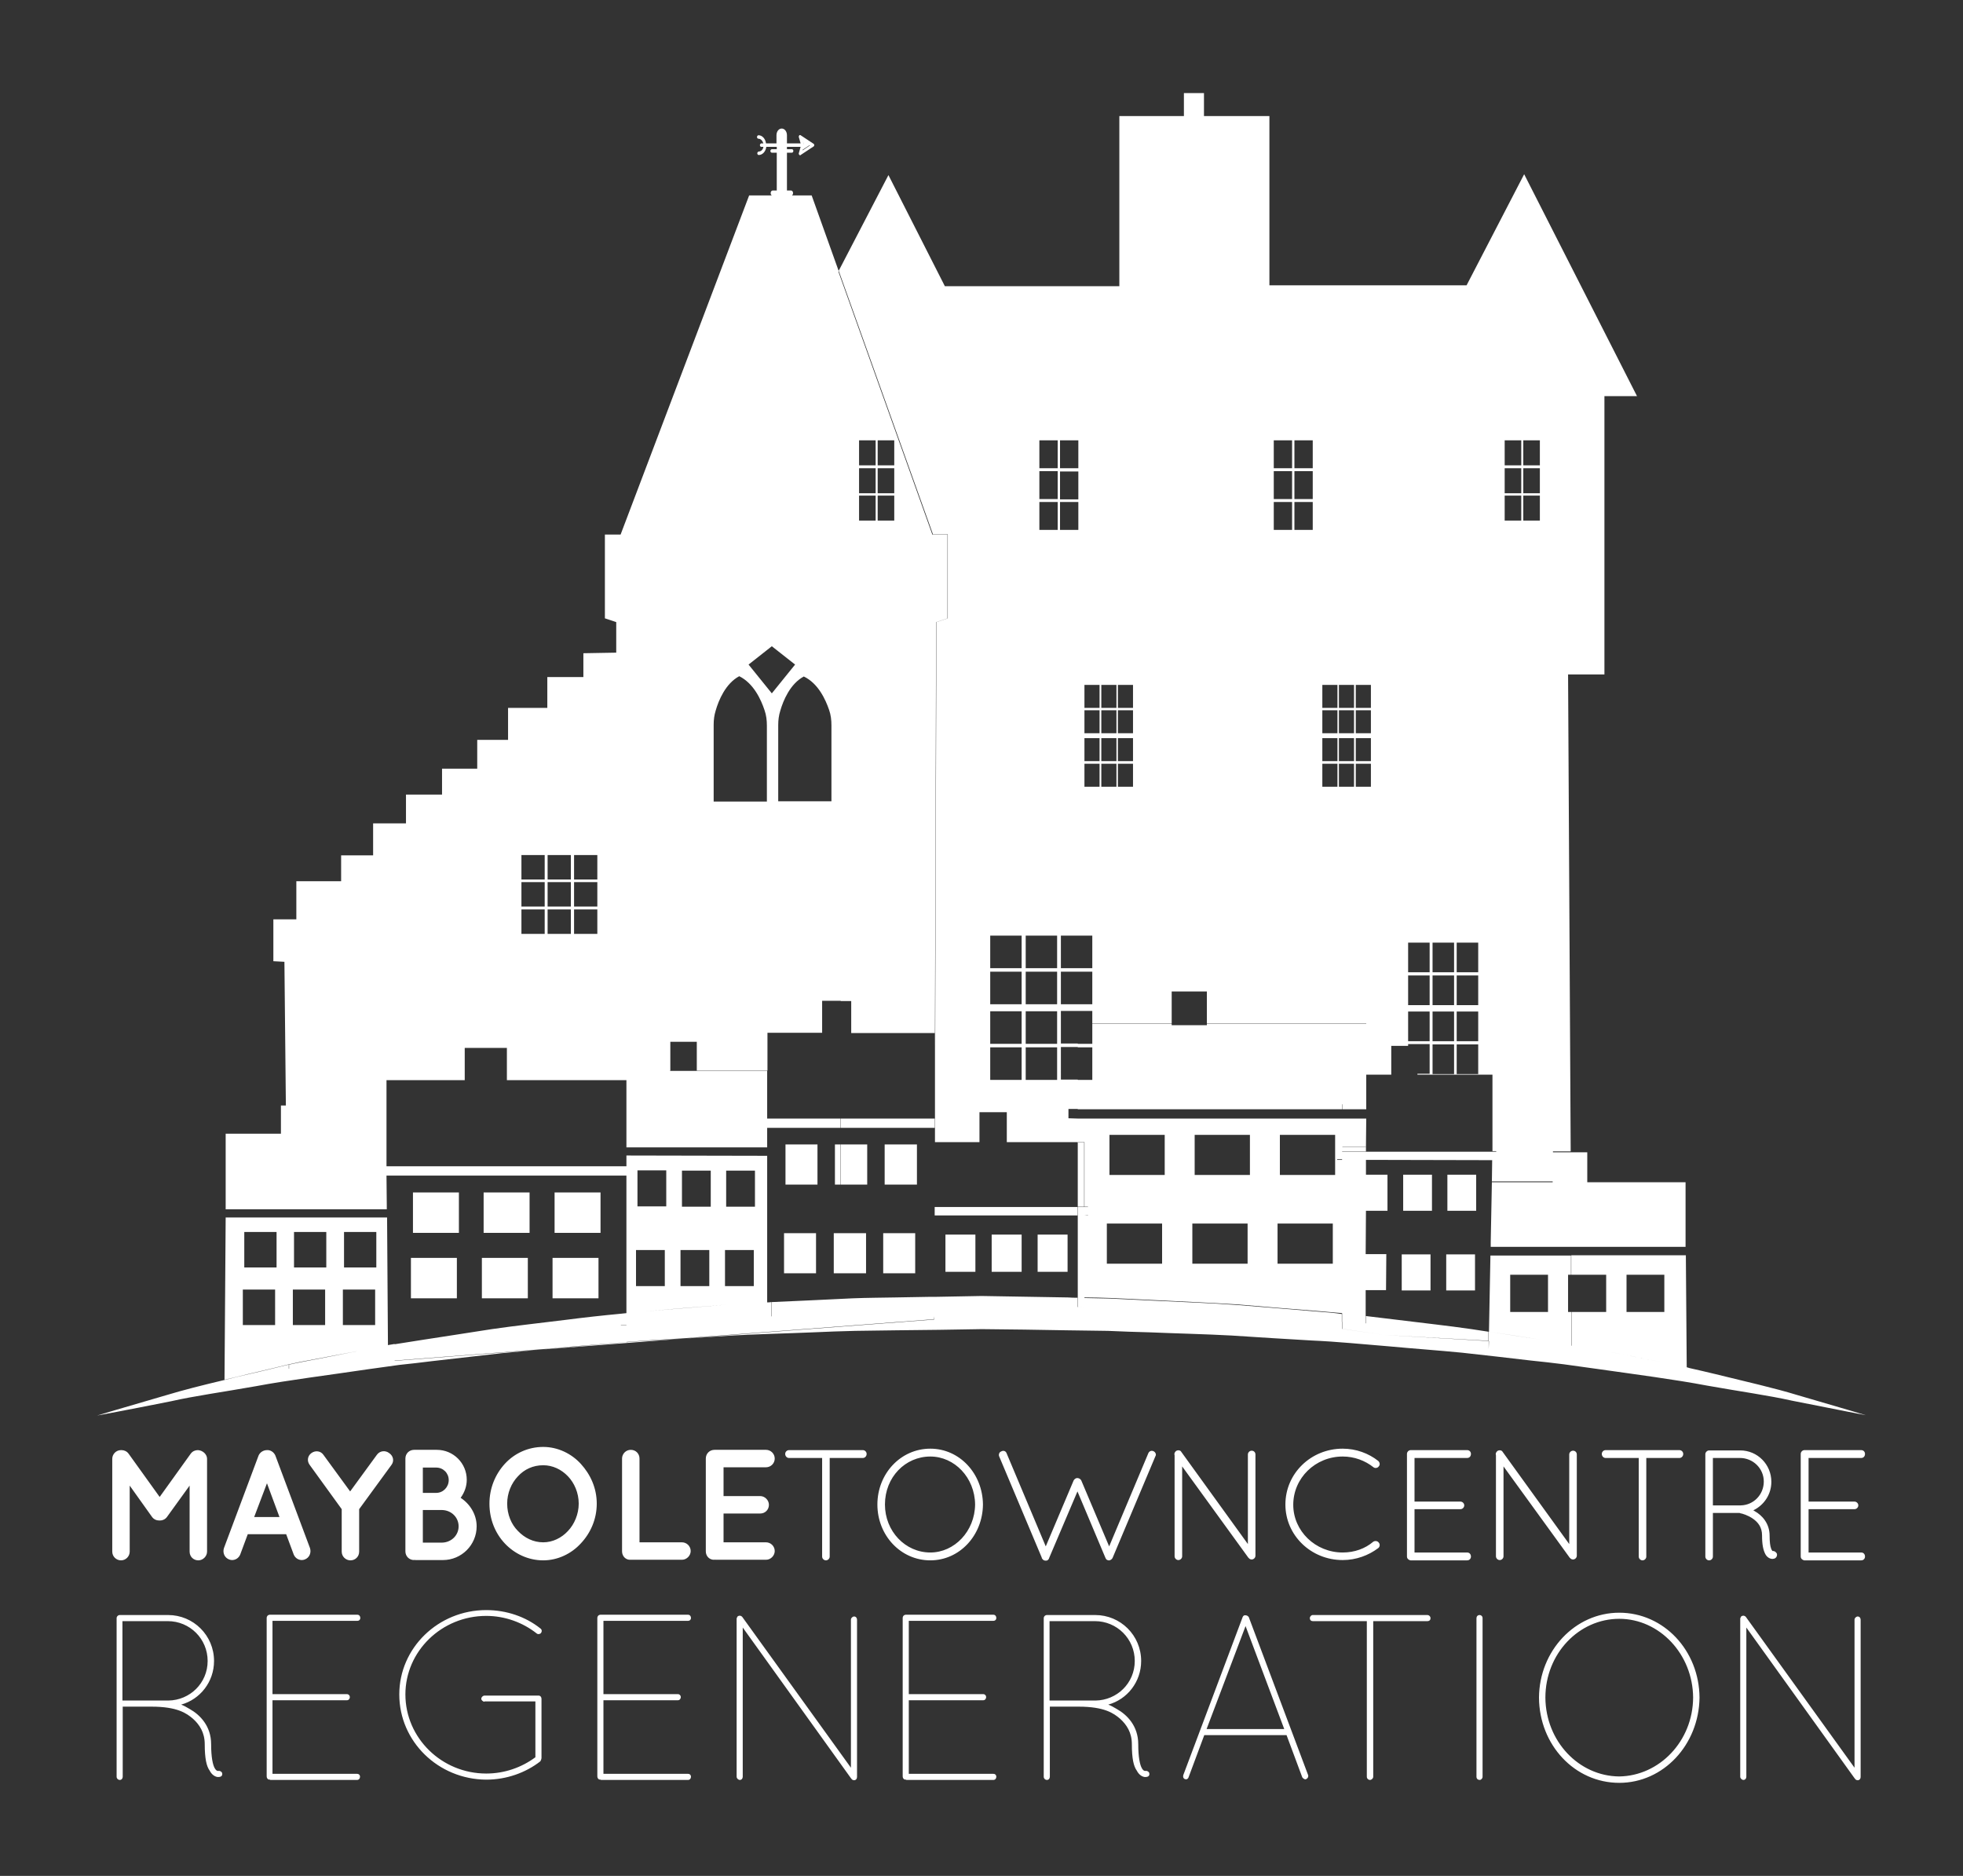 <?xml version="1.0" encoding="utf-8"?>
<!-- Generator: Adobe Illustrator 24.1.0, SVG Export Plug-In . SVG Version: 6.00 Build 0)  -->
<svg version="1.1" id="Layer_1" xmlns="http://www.w3.org/2000/svg" xmlns:xlink="http://www.w3.org/1999/xlink" x="0px" y="0px"
	 viewBox="0 0 675 645" style="enable-background:new 0 0 675 645;" xml:space="preserve">
<rect x="0" y="0" width="675" height="645" fill="#333333" stroke="none"/>
<style type="text/css">
	.st0{fill:#FFFFFF;}
</style>
<path class="st0" d="M186.8,497.5c-5.2,0-9.9,2.2-13.2,5.8c-3.3,3.6-5.3,8.4-5.3,13.7c0,5.4,2,10.2,5.3,13.7c3.3,3.5,8,5.8,13.2,5.8
	c5,0,9.7-2.3,12.9-5.8c3.4-3.6,5.5-8.4,5.5-13.7c0-5.4-2.2-10.1-5.5-13.7C196.5,499.8,191.8,497.5,186.8,497.5z M195.3,526.4
	c-2.2,2.4-5.3,3.9-8.5,3.9c-3.4,0-6.4-1.5-8.7-3.9c-2.3-2.3-3.7-5.7-3.7-9.4c0-3.6,1.4-7,3.7-9.4c2.2-2.4,5.2-3.8,8.7-3.8
	c3.2,0,6.2,1.4,8.5,3.8c2.2,2.3,3.7,5.7,3.7,9.4C199,520.6,197.5,524.1,195.3,526.4z M139.4,582.6c0,15,12.5,27.2,27.8,27.2
	c6.3,0,12.2-2.1,16.9-5.6V585h-17.5v0.1c-0.5,0-1.1-0.5-1.1-1c0-0.6,0.6-1.1,1.1-1.1H185h0.2c0.6,0,1,0.5,1,1.1v20.5l-0.1,0.2v0.2
	c-0.1,0.2-0.2,0.4-0.3,0.6c-5,3.9-11.6,6.3-18.6,6.3c-16.5-0.1-29.9-13.1-29.9-29.3c0-16,13.4-29,29.9-29c7,0,13.6,2.3,18.6,6.3
	c0.6,0.4,0.6,1.1,0.2,1.6c-0.3,0.4-1.1,0.5-1.5,0.1c-4.7-3.7-10.8-6-17.3-6C151.8,555.6,139.4,567.8,139.4,582.6z M312.5,557.3v25.2
	h25.6c0.6,0,1,0.5,1,1c0,0.6-0.4,1.1-1,1.1h-25.6v25.3h29.1c0.6,0,1,0.4,1,1s-0.4,1.1-1,1.1h-30v-0.1h-0.2c-0.6,0-1-0.5-1-1.1v-54.5
	c0-0.5,0.3-1,1-1.1h0.1h0.1h30c0.6,0,1,0.5,1,1.1s-0.4,1-1,1H312.5z M338,517.3c-0.1-10.6-8-19.2-18.1-19.2
	c-10.2,0-18.2,8.6-18.2,19.2c0,10.6,8,19.2,18.2,19.2C330,536.5,337.9,527.9,338,517.3z M304.3,517.3c0-9.4,7-16.5,15.6-16.5
	c8.3,0,15.3,7.2,15.4,16.5c-0.1,9.2-7.1,16.5-15.4,16.5C311.3,533.8,304.3,526.5,304.3,517.3z M298,499.9c0,0.8-0.6,1.4-1.3,1.4
	h-11.4v33.9c0,0.7-0.6,1.3-1.3,1.3c-0.7,0-1.3-0.6-1.3-1.3v-33.9h0h-11.4c-0.7,0-1.3-0.6-1.3-1.4c0-0.7,0.6-1.3,1.3-1.3h25.4
	C297.4,498.6,298,499.2,298,499.9z M207.5,557.3v25.2h25.6c0.6,0,1,0.5,1,1c0,0.6-0.4,1.1-1,1.1h-25.6v25.3h29.1c0.6,0,1,0.4,1,1
	s-0.4,1.1-1,1.1h-30v-0.1h-0.2c-0.6,0-1-0.5-1-1.1v-54.5c0-0.5,0.3-1,1-1.1h0.1h0.1h30c0.6,0,1,0.5,1,1.1s-0.4,1-1,1H207.5z
	 M263.4,536.3h-17.5c-0.1,0-0.1-0.1-0.1-0.1l-0.1,0.1c-1.7,0.1-3-1.2-3-2.9v-31.9c0-1.7,1.3-3,3-3h0.1c0,0,0,0,0.1,0h17.5
	c1.6,0,3,1.3,3,3s-1.4,3-3,3h-14.6v9.9h12.6c1.6,0,3,1.4,3,3c0,1.7-1.3,3-3,3h-12.6v9.9h14.6c1.6,0,3,1.3,3,3
	C266.4,534.9,265,536.3,263.4,536.3z M294.7,556.9V611c0,0.6-0.4,1.1-1,1.1c-0.4,0-0.8-0.2-1-0.6l-0.1-0.1l-37.2-51.8v51.3
	c0,0.6-0.4,1.1-1,1.1c-0.5,0-1.1-0.5-1.1-1.1v-54.1v-0.2c0-0.3,0.2-0.6,0.4-0.9c0.6-0.3,1.1-0.2,1.5,0.2l37.4,51.9v-50.9
	c0-0.6,0.6-1.1,1.1-1.1C294.3,555.8,294.7,556.3,294.7,556.9z M224.2,460.9c3.4-0.2,6.9-0.4,10.3-0.6l-49.3,3.8
	c4.1-0.4,8.3-0.7,12.5-1.1C206.4,462.3,215.1,461.4,224.2,460.9z M621.9,501.3v15h15.8c0.7,0,1.3,0.6,1.3,1.3s-0.6,1.3-1.3,1.3
	h-15.8v14.9H640c0.8,0,1.3,0.6,1.3,1.4c0,0.7-0.5,1.3-1.3,1.3h-19.3h-0.2h-0.1c-0.6-0.1-1.2-0.6-1.2-1.3v-35.3
	c0-0.7,0.6-1.3,1.3-1.3h0.1H640c0.8,0,1.3,0.6,1.3,1.3c0,0.8-0.5,1.4-1.3,1.4H621.9z M639.8,556.9V611c0,0.6-0.4,1.1-1,1.1
	c-0.4,0-0.8-0.2-1-0.6l-0.1-0.1l-37.2-51.8v51.3c0,0.6-0.4,1.1-1,1.1c-0.5,0-1.1-0.5-1.1-1.1v-54.1v-0.2c0-0.3,0.2-0.6,0.4-0.9
	c0.6-0.3,1.1-0.2,1.5,0.2l37.4,51.9v-50.9c0-0.6,0.6-1.1,1.1-1.1C639.4,555.8,639.8,556.3,639.8,556.9z M393.9,608.9
	c-0.2,0-0.7,0.1-1.3-1c-0.6-1.1-1.2-3.6-1.2-8.2c0-6.2-3.8-10.1-7.4-12.1c-1-0.6-1.9-1.1-2.9-1.5c6.5-1.8,11.3-7.8,11.3-15
	c0-8.8-7.1-15.8-15.8-15.8h-16.4h-0.1H360c-0.6,0-1.1,0.5-1.1,1.1v54.5c0,0.6,0.5,1.1,1.1,1.1c0.6,0,1-0.5,1-1.1v-24.1h9.9
	c8.9,0,12.1,2.3,14.3,4.2c2.2,2,4,4.7,4,8.7c0,4.9,0.6,7.6,1.7,9.1c0.8,1.6,2.1,2.2,2.9,2.2c0.7,0,1.6-0.2,1.4-1.3
	C395.1,609.2,394.5,608.8,393.9,608.9z M376.5,584.7h-15.6v-27.3h15.6c7.6,0,13.7,6.1,13.7,13.7s-6.1,13.5-13.5,13.6H376.5z
	 M134.6,503.7l-11.1,15.2v14.6c0,1.7-1.3,3-3,3c-1.6,0-3-1.3-3-3v-14.6l-11-15.2c-1-1.3-0.8-3.1,0.6-4.1c1.4-1,3.2-0.7,4.1,0.6
	l9.2,12.6l9.2-12.6c1-1.4,2.9-1.6,4.2-0.6C135.3,500.6,135.6,502.4,134.6,503.7z M289.1,384.6h32.3v3.2h-32.3V384.6z M370.6,413.3
	v-20.5h2.2v20.5v1.6h-2.2V413.3z M556.8,554.5c-15.2,0-27.5,13.1-27.6,29.2c0.1,16.3,12.3,29.3,27.6,29.3
	c15.2,0,27.4-13.1,27.6-29.3C584.3,567.5,572.1,554.5,556.8,554.5z M556.8,610.8c-13.9-0.1-25.3-12.1-25.4-27.1
	c0-15.1,11.5-27.1,25.4-27.1c13.8,0,25.3,12.1,25.4,27.1C582.1,598.7,570.6,610.6,556.8,610.8z M602.8,522.2
	c1.7,1.2,3.1,2.9,3.1,5.7c0,3.2,0.4,5,1.1,6.4c0.6,1.2,1.7,1.7,2.4,1.7h0.1c0.3,0,0.5-0.1,0.6-0.1c0.7-0.2,1.1-1,0.9-1.7
	c-0.3-0.6-0.9-1-1.5-0.9c0,0-0.3-0.3-0.5-0.9c-0.3-0.8-0.5-2.2-0.5-4.4c0-4.2-2.6-7-5.1-8.4c-0.2-0.1-0.3-0.2-0.5-0.3
	c3.7-1.8,6.2-5.5,6.2-9.8c0-6-4.8-10.8-10.7-10.8h-10.5h-0.2h-0.1c-0.7,0.1-1.2,0.7-1.2,1.3v35.2c0,0.7,0.6,1.3,1.3,1.3
	s1.3-0.6,1.3-1.3v-15h9.1c0.1,0,0.1,0,0.3,0.1C599.1,520.4,601.1,521,602.8,522.2z M598.1,517.6H589v-16.3h9.3
	c4.5,0,8.2,3.6,8.2,8.1s-3.5,8.1-7.9,8.2H598.1z M429.4,556c-0.3-0.4-0.7-0.6-1.1-0.6c-0.4-0.1-0.8,0.1-1,0.6l-20.4,54.3
	c-0.2,0.6,0,1.2,0.5,1.4c0.2,0,0.3,0.1,0.4,0.1c0.4,0,0.8-0.3,0.9-0.7l5.4-14.5h28.3l5.4,14.5c0.3,0.4,0.7,0.7,1.1,0.7
	c0.1,0,0.1-0.1,0.3-0.1c0.5-0.3,0.8-0.8,0.6-1.4L429.4,556z M414.9,594.5l13.4-35.4l13.3,35.4H414.9z M539.7,535.5L517,504.2v30.9
	c0,0.7-0.6,1.3-1.3,1.3s-1.3-0.6-1.3-1.3v-34.7c-0.2-0.5,0-1.1,0.5-1.5c0.6-0.4,1.5-0.3,1.8,0.3l22.9,31.7v-30.8
	c0-0.7,0.6-1.3,1.3-1.3c0.8,0,1.3,0.6,1.3,1.3v34.8c0,0.7-0.6,1.3-1.3,1.3c-0.4,0-0.8-0.2-1-0.5
	C539.8,535.6,539.7,535.6,539.7,535.5z M491.9,556.4c0,0.6-0.4,1-1.1,1h-18.6v53.5c0,0.6-0.6,1.1-1.1,1.1c-0.6,0-1.1-0.5-1.1-1.1
	v-53.5h-18.6c-0.6,0-1-0.4-1-1s0.5-1.1,1-1.1h39.4C491.4,555.3,491.9,555.8,491.9,556.4z M429.2,535.5l-22.7-31.3v30.9
	c0,0.7-0.6,1.3-1.3,1.3s-1.3-0.6-1.3-1.3v-34.7c-0.2-0.5,0-1.1,0.5-1.5c0.6-0.4,1.5-0.3,1.8,0.3l22.9,31.7v-30.8
	c0-0.7,0.6-1.3,1.3-1.3c0.8,0,1.3,0.6,1.3,1.3v34.8c0,0.7-0.6,1.3-1.3,1.3c-0.4,0-0.8-0.2-1-0.5
	C429.3,535.6,429.2,535.6,429.2,535.5z M486.4,501.3v15h15.8c0.7,0,1.3,0.6,1.3,1.3s-0.6,1.3-1.3,1.3h-15.8v14.9h18.1
	c0.8,0,1.3,0.6,1.3,1.4c0,0.7-0.5,1.3-1.3,1.3h-19.3H485c-0.6-0.1-1.2-0.6-1.2-1.3v-35.3c0-0.7,0.6-1.3,1.3-1.3h0.1h19.3
	c0.8,0,1.3,0.6,1.3,1.3c0,0.8-0.5,1.4-1.3,1.4H486.4z M509.8,556.4v54.5c0,0.6-0.5,1.1-1,1.1c-0.6,0-1.1-0.4-1.1-1.1v-54.5
	c0-0.6,0.4-1.1,1.1-1.1C509.3,555.3,509.8,555.7,509.8,556.4z M397.3,500.7l-14.7,34.9c-0.2,0.5-0.7,0.8-1.1,0.9h-0.1h-0.2
	c-0.2,0-0.4-0.1-0.6-0.2c-0.1-0.1-0.2-0.1-0.2-0.2c-0.1-0.1-0.2-0.2-0.2-0.3l-0.1-0.2l-9.6-22.8l-9.7,22.8c0,0.1-0.1,0.2-0.1,0.3
	c-0.1,0.2-0.2,0.3-0.3,0.4l-0.1,0.1c-0.2,0.2-0.5,0.2-0.8,0.2s-0.6-0.1-0.8-0.3l-0.1-0.1l-0.1-0.1c-0.2-0.2-0.3-0.4-0.3-0.6
	l-14.6-34.7c-0.3-0.6,0-1.5,0.6-1.7c0.8-0.5,1.6-0.2,1.9,0.5l13.5,32.1l9.6-22.7c0.3-0.5,0.8-0.8,1.2-0.8c0.6,0,1.1,0.3,1.4,0.8
	l9.6,22.7l13.5-32.1c0.3-0.6,1-1,1.8-0.6C397.3,499.3,397.7,500.1,397.3,500.7z M356.8,437.3v-12.8h10.3v12.8H356.8z M286.7,424h2.4
	h8.7v13.8h-8.7h-2.4V424z M370.5,417.9h-49.1V415h49.1V417.9z M206.5,423.9h-15.8V410h15.8V423.9z M303.7,424h11v13.8h-11V424z
	 M315.3,407.3h-11.1v-13.8h11.1V407.3z M325.1,437.3v-12.8h10.3v12.8H325.1z M93.7,557.3v25.2h25.6c0.6,0,1,0.5,1,1
	c0,0.6-0.4,1.1-1,1.1H93.7v25.3h29.1c0.6,0,1,0.4,1,1s-0.4,1.1-1,1.1H92.9v-0.1h-0.2c-0.6,0-1-0.5-1-1.1v-54.5c0-0.5,0.3-1,1-1.1
	h0.1h0.1h30c0.6,0,1,0.5,1,1.1s-0.4,1-1,1H93.7z M88.1,476.6c11.2-2.1,24.3-3.7,38.4-5.8c3.5-0.5,7.1-1,10.8-1.5
	c3.7-0.4,7.5-0.8,11.3-1.3c7.7-0.9,15.6-1.8,23.7-2.7c4.2-0.4,8.4-0.8,12.8-1.2l-49.4,3.8v-0.1l0.1,0v0l49.4-3.8
	c4.1-0.3,8.3-0.7,12.5-1.1c4.8-0.4,9.6-0.8,14.6-1.2l3.1-0.2v-0.1c2.9-0.2,5.8-0.4,8.7-0.6c3.4-0.2,6.9-0.4,10.3-0.6l86.7-6.6l0.1-1
	v1.1l-86.7,6.6c5.7-0.4,11.3-0.7,17.1-1.1c9.3-0.5,18.6-0.7,28.1-1.1c4.7-0.2,9.4-0.4,14.2-0.5c4.8-0.1,9.7-0.1,14.6-0.2
	c9.7-0.1,19.4-0.2,29.1-0.4c9.7,0.1,19.3,0.2,29,0.4c4.8,0.1,9.6,0.1,14.4,0.2c4.8,0.2,9.5,0.4,14.3,0.5c9.5,0.4,18.9,0.6,28.2,1.1
	c9.3,0.6,18.4,1.2,27.4,1.7c9.1,0.4,17.8,1.3,26.5,2c8.6,0.8,17.1,1.4,25.3,2.2c8.2,0.9,16.1,1.8,23.7,2.7c3.8,0.4,7.6,0.8,11.4,1.3
	c3.7,0.5,7.2,1,10.8,1.5c14.1,2,27.2,3.7,38.3,5.8c11.2,2,21.3,3.4,29.3,5.2c16.1,3.2,25.4,5,25.4,5s-8.6-2.6-23.8-7
	c-7.5-2.3-17.2-4.5-28.2-7.2c-2.8-0.7-5.6-1.3-8.6-2c-0.4-0.1-0.7-0.2-1-0.3v0l-0.3-38.5h-39.4v6.7h12v12.8h-11.9l0.1,11.2h0v0.4
	l-0.1,0v-0.4h0l-0.1-11.2h-1.1v-12.8h1v-6.6h-27.7l-0.5,26.2c-0.1,0-0.1,0-0.1,0v3.2l0.1,0l-0.1,2.8l68,10.9v0l-68-10.9v0v-2.8
	L476,459l35.8,5.2v0L476,459l-14.5-2.1v-2.4l-0.1,0v-2.7c-2.6-0.4-5.2-0.6-7.9-0.8c-9.2-0.8-18.5-1.5-28-2.3
	c-9.5-0.7-19.2-1-28.9-1.5c-4.9-0.2-9.7-0.5-14.6-0.7c-3-0.1-6-0.1-9.1-0.2v-0.1v-0.1c3.1,0,6,0.1,9.1,0.2c4.9,0.2,9.8,0.5,14.6,0.7
	c9.7,0.5,19.4,0.9,28.9,1.5c9.5,0.8,18.8,1.6,28,2.3c2.7,0.2,5.3,0.5,8,0.7v0.2v2.8l0.1,0v2.4L476,459l35.8,2v-3.1h0.1
	c-2-0.3-3.9-0.6-5.9-0.9c-8.2-1.2-16.8-2.1-25.5-3.2c-3.6-0.4-7.2-0.9-10.8-1.3v2.5l-0.1,0v-2.5v-8.9h7l0.1-12.4h-7.1l0.1-14.9h7.4
	v-12.4h-7.4v-5.1l43.4,0.1l-0.1,7.3h20.9v0.3H513l-0.4,20.6v1.6h27.6h0.1h39.3v-1.6v-20.6h-33.8v-10.3H540h-6v-0.3h6.1l-0.9-164
	h12.5v-95.7h11.2l-38.8-76.3l-19.8,38.2h-67.8V39.9H414V32h-6.9v7.9h-22.2v58.5h-60l-19.4-38.2l-17.1,32.9l32.4,90.6h5.1v0.1v28.8
	l-3.9,1.3l-0.5,170.7v3.2v0.1v4.8h15.3v-10.3h9.4v10.3h24.3v0.1h0.1v-0.1h2.3v20.6v1.6h1.2v0.1h-1.2h-0.1h-2.2v2.9h2.2v0h-2.2v28.3
	v3.2l2.2,0.1v0l-2.3-0.1v-3.2h0.1c-1.1,0-2.2,0-3.4-0.1c-9.9-0.2-19.8-0.3-29.7-0.5c-5.4,0.1-10.7,0.2-16.1,0.3c-0.1,0-0.1,0-0.1,0
	c-0.7,0-1.4,0-2,0c-3.8,0.1-7.6,0.1-11.4,0.2c-4.9,0.1-9.7,0.1-14.6,0.3c-1.4,0.1-2.8,0.1-4.2,0.2c-3.5,0.2-7,0.3-10.5,0.5
	c-4.5,0.2-8.9,0.4-13.3,0.6v4.9h-0.1v-4.9c-0.5,0.1-1,0.1-1.4,0.1v-50.4l-48.4-0.1v1.9v1.8h2.1v0h-2.1h-1.9h-77.8h-2.8v-11.2v-18.4
	h26.9v-11.1h14.5v11.1h39.3h1.8v21.5v1.6h27.4h21V393v-5.2h1.4h0.1H289v-3.2h-23.7h-0.1h-1.4v-1.7v-14.7h-24.3h-9.1v-0.1h0.1v-9.9
	h9.1v9.9h24.3v-13h18.8v-11h6.4v0.1h3.6v11h28.7v29.4l0.5-170.7l3.9-1.3v-28.8h-5.2l-32.3-90.4l0.1-0.2l-9.3-26h-6.8
	c0.2-0.1,0.4-0.4,0.4-0.8c0-0.5-0.3-0.9-0.7-0.9h-1.4v-13h1.7c0.3,0,0.5-0.3,0.5-0.6c0-0.3-0.2-0.6-0.5-0.6h-1.7v-0.8h4.6h0.1
	l-0.6,2.1c-0.1,0.2,0,0.5,0.1,0.6c0.1,0.1,0.2,0.2,0.3,0.2s0.2,0,0.2-0.1l4.4-2.9c0.2-0.1,0.3-0.3,0.3-0.5c0-0.2-0.1-0.4-0.3-0.5
	l-4.4-2.9c-0.2-0.1-0.4-0.1-0.5,0.1c-0.1,0.2-0.2,0.4-0.1,0.6l0.6,2.1h-0.1h-4.6v-2.8c0-1.3-0.8-2.3-1.8-2.3s-1.8,1-1.8,2.3v2.8
	h-3.6c-0.2-1.6-1.3-2.8-2.6-2.8c-0.2,0-0.5,0.3-0.5,0.6s0.2,0.6,0.5,0.6c0.8,0,1.4,0.7,1.7,1.6h-0.7c-0.2,0-0.5,0.3-0.5,0.6
	s0.2,0.6,0.5,0.6h0.7c-0.1,0.9-0.8,1.6-1.6,1.6c-0.2,0-0.5,0.3-0.5,0.6s0.2,0.6,0.5,0.6c1.3,0,2.4-1.2,2.6-2.8h3.6v0.8h-1.7
	c-0.2,0-0.5,0.3-0.5,0.6c0,0.3,0.2,0.6,0.5,0.6h1.7v13h-1.4c-0.4,0-0.7,0.4-0.7,0.9c0,0.4,0.2,0.7,0.4,0.8h-7.8l-44.2,116.6H208
	v28.8l3.9,1.3v10.5l-11.3,0.2v8.2h-12.4v10.6h-13.5v11h-10.6v9.9H152v8.9h-12.4v9.9h-11.3v11h-11v8.9h-15.4v13.1H94v14.4l3.8,0.2
	l0.5,49.4h-1.7v9.7h-19v24.5v1.5h21.1H133v-1.5l-0.1-10.1h2.8h77.8h1.9v0h2.1v0h-2.1v47.3h0v0c-0.6,0.1-1.3,0.1-1.9,0.2
	c-6.4,0.6-12.7,1.3-18.9,2.1c-8.7,1.1-17.3,2-25.5,3.2c-8.2,1.3-16.2,2.5-23.9,3.7c-3.2,0.5-6.3,1-9.5,1.5v-0.1
	c-0.6,0.1-1.2,0.2-1.8,0.3c-0.2,0-0.3,0.1-0.5,0.1l-0.3-43.9H98.9h-0.1H77.6l-0.4,55.8c2.7-0.6,5.4-1.3,8.3-2c2.7-0.6,5.5-1.3,8.5-2
	c1.5-0.4,3-0.7,4.5-1.1c0.3-0.1,0.6-0.1,0.9-0.2l0,0c1.3-0.3,2.4-0.5,3.7-0.8c6.4-1.2,13.1-2.5,20.1-3.8c-7,1.4-13.7,2.7-20,3.9
	c-1.3,0.3-2.6,0.5-3.8,0.8v1.4l-0.1,0v-1.4c-0.3,0.1-0.6,0.1-0.9,0.2c-1.5,0.4-3,0.7-4.5,1.1c-2.9,0.7-5.8,1.4-8.5,2
	c-2.9,0.7-5.6,1.3-8.3,2c-7.6,1.8-14.3,3.5-19.9,5.2c-15.2,4.4-23.8,7-23.8,7s9.4-1.7,25.4-4.9C66.7,480,76.8,478.6,88.1,476.6z
	 M512.1,457.9L512.1,457.9c6.1,0.9,11.9,1.8,17.7,2.7C524,459.7,518.1,458.8,512.1,457.9z M532.3,451.1h-13v-12.8h13V451.1z
	 M559.3,438.3h13v12.8h-13V438.3z M551.9,464.5c7,1.4,13.7,2.7,20,3.9C565.5,467.2,558.9,465.9,551.9,464.5z M571.9,468.4
	c1.6,0.3,3.2,0.6,4.7,0.9C575,469,573.4,468.7,571.9,468.4z M399.6,434.5h-19v-13.8h19V434.5z M400.5,404h-19v-13.8h19V404z
	 M429,434.5h-19v-13.8h19V434.5z M429.8,404h-19v-13.8h19V404z M458.3,434.5h-19v-13.8h19V434.5z M459.1,404h-19v-13.8h19V404z
	 M461.5,398.8h-1.7v-0.2h1.7V398.8z M523.8,151.4h5.7v8.6h-5.7V151.4z M523.8,161h5.7v8.6h-5.7V161z M523.8,170.4h5.7v8.6h-5.7
	V170.4z M517.4,151.4h5.7v8.6h-5.7V151.4z M517.4,161h5.7v8.6h-5.7V161z M517.4,170.4h5.7v8.6h-5.7V170.4z M500.9,324.1h7.4v10.2
	h-7.4V324.1z M500.9,335.4h7.4v10.2h-7.4V335.4z M500.9,347.8h7.4V358h-7.4V347.8z M500.9,359.1h7.4v10.2h-7.4V359.1z M492.6,324.1
	h7.4v10.2h-7.4V324.1z M492.6,335.4h7.4v10.2h-7.4V335.4z M492.6,347.8h7.4V358h-7.4V347.8z M492.6,359.1h7.4v10.2h-7.4V359.1z
	 M484.2,324.1h7.4v10.2h-7.4V324.1z M484.2,335.4h7.4v10.2h-7.4V335.4z M484.2,347.8h7.4V358h-7.4V347.8z M466.2,235.5h5.2v7.9h-5.2
	V235.5z M466.2,244.2h5.2v7.9h-5.2V244.2z M466.2,253.8h5.2v7.9h-5.2V253.8z M466.2,262.6h5.2v7.9h-5.2V262.6z M460.4,235.5h5.2v7.9
	h-5.2V235.5z M460.4,244.2h5.2v7.9h-5.2V244.2z M460.4,253.8h5.2v7.9h-5.2V253.8z M460.4,262.6h5.2v7.9h-5.2V262.6z M454.7,235.5
	h5.2v7.9h-5.2V235.5z M454.7,244.2h5.2v7.9h-5.2V244.2z M454.7,253.8h5.2v7.9h-5.2V253.8z M454.7,262.6h5.2v7.9h-5.2V262.6z
	 M445.1,151.4h6.3v9.6h-6.3V151.4z M445.1,162h6.3v9.6h-6.3V162z M445.1,172.6h6.3v9.6h-6.3V172.6z M438,151.4h6.3v9.6H438V151.4z
	 M438,162h6.3v9.6H438V162z M438,172.6h6.3v9.6H438V172.6z M384.4,235.5h5.2v7.9h-5.2V235.5z M384.4,244.2h5.2v7.9h-5.2V244.2z
	 M384.4,253.8h5.2v7.9h-5.2V253.8z M384.4,262.6h5.2v7.9h-5.2V262.6z M378.7,235.5h5.2v7.9h-5.2V235.5z M378.7,244.2h5.2v7.9h-5.2
	V244.2z M378.7,253.8h5.2v7.9h-5.2V253.8z M378.7,262.6h5.2v7.9h-5.2V262.6z M372.9,235.5h5.2v7.9h-5.2V235.5z M372.9,244.2h5.2v7.9
	h-5.2V244.2z M372.9,253.8h5.2v7.9h-5.2V253.8z M372.9,262.6h5.2v7.9h-5.2V262.6z M364.8,332.9v-11.2h10.8v11.2H364.8z M375.6,334.1
	v11.2h-10.8v-11.2H375.6z M364.5,151.4h6.3v9.6h-6.3V151.4z M364.5,162.1h6.3v9.6h-6.3V162.1z M351.3,371.3h-10.8v-11.2h10.8V371.3z
	 M351.3,358.9h-10.8v-11.2h10.8V358.9z M351.3,345.3h-10.8v-11.2h10.8V345.3z M351.3,332.9h-10.8v-11.2h10.8V332.9z M363.5,371.3
	h-10.8v-11.2h10.8V371.3z M363.5,358.9h-10.8v-11.2h10.8V358.9z M363.5,345.3h-10.8v-11.2h10.8V345.3z M363.5,332.9h-10.8v-11.2
	h10.8V332.9z M363.7,182.2h-6.3v-9.6h6.3V182.2z M363.7,171.6h-6.3V162h6.3V171.6z M363.7,161h-6.3v-9.6h6.3V161z M364.5,172.6h6.3
	v9.6h-6.3V172.6z M370.6,384.6L370.6,384.6l-3.2-0.1v-3.2h3.2v-10.1h-5.8V360h5.8v-1.2h-5.8v-11.2h10.8v4.3h27.3v-11H415v11h54.8
	v0.1H415v0.5h-12.1V352h-27.3v6.9h-5v1.2h5v11.2h-5v8.4v1.7v0h91v0h-0.1v-1.7h0.1v1.7h8.2V380v-0.3v-10.1v-0.1h8.6v-9.9h5.8V359h7.4
	v10.2h-4.2v0.3h25.8v24.8v0.1v1.4h1.3v0.2h-1.3h-37.5h-6h-8.2v-1.6h0.1l0-0.1l8.1,0l0.1-9.7h-8.3H370.6z M372.9,417.8h1.2v0.1
	L372.9,417.8L372.9,417.8z M301.8,151.4h5.7v8.6h-5.7V151.4z M301.8,161h5.7v8.6h-5.7V161z M301.8,170.4h5.7v8.6h-5.7V170.4z
	 M295.4,151.4h5.7v8.6h-5.7V151.4z M295.4,161h5.7v8.6h-5.7V161z M295.4,170.4h5.7v8.6h-5.7V170.4z M276,48.2l0.4,1.4
	c0,0,0,0.1,0,0.1L276,48.2L276,48.2z M276,51.5l2.4-1.6l0.1,0.1l-2.5,1.7L276,51.5z M285.1,244.1c0.6,1.7,0.8,3.5,0.8,5.3v26.1
	h-18.3v-26.2c0-1.7,0.2-3.3,0.7-4.9c1-3.5,3.4-9.3,8.1-11.8C281.4,235,283.9,240.6,285.1,244.1z M265.4,222.2l8,6.3l-8,9.9l-8-9.9
	L265.4,222.2z M245.4,249.2L245.4,249.2c0-1.7,0.2-3.3,0.7-4.9c1-3.5,3.4-9.3,8.1-11.8c5,2.5,7.5,8.1,8.7,11.7
	c0.6,1.7,0.8,3.5,0.8,5.3v26.1h-18.3V249.2z M230.4,374.4h9.1v0L230.4,374.4L230.4,374.4z M197.4,294h8v8.4h-8V294z M197.4,303.3h8
	v8.4h-8V303.3z M197.4,312.7h8v8.4h-8V312.7z M188.3,294h8v8.4h-8V294z M188.3,303.3h8v8.4h-8V303.3z M188.3,312.7h8v8.4h-8V312.7z
	 M179.3,294h8v8.4h-8V294z M179.3,303.3h8v8.4h-8V303.3z M179.3,312.7h8v8.4h-8V312.7z M249.7,402.5h9.9v12.4h-9.9V402.5z
	 M249.3,429.8h9.9v12.4h-9.9V429.8z M249.5,448.6c-9.5,0.8-18.8,1.6-28,2.3C230.7,450.1,240,449.4,249.5,448.6z M234.5,402.5h9.9
	v12.4h-9.9V402.5z M234,429.8h9.9v12.4H234V429.8z M219.2,402.4h9.9v12.4h-9.9V402.4z M218.7,429.8h9.9v12.4h-9.9V429.8z
	 M213.5,455.5h1.9v0h49.8v0h-49.8v0.1h-1.9V455.5z M94.6,455.6H83.5v-12.2h11.1V455.6z M95.1,435.8H84v-12.2h11.1V435.8z
	 M135.7,465.3L135.7,465.3l-2.2,0.1l0,0L135.7,465.3z M129.4,423.6v12.2h-11.1c0,0,0-12.2,0-12.2H129.4z M111.8,455.6h-11.1v-12.2
	h11.1V455.6z M112.2,435.8h-11.1v-12.2h11.1V435.8z M117.9,455.6v-12.2H129v12.2H117.9z M141.3,432.5h15.8v13.9h-15.8V432.5z
	 M461.5,395.9l0-1.5h8.1l0-0.1l0.1,0l0,1.6L461.5,395.9z M190,432.5h15.8v13.9H190V432.5z M157.8,423.9H142V410h15.8V423.9z
	 M182.1,423.9h-15.8V410h15.8V423.9z M165.7,432.5h15.8v13.9h-15.8V432.5z M341,437.3v-12.8h10.3v12.8H341z M150.2,498.5h-7.5h-0.1
	c-0.1,0-0.1,0-0.2,0c-1.7,0-3,1.3-3,3v31.9c0,1.7,1.3,3,3,3c0.1,0,0.1-0.1,0.2-0.1l0.1,0.1h9.6c6.4,0,11.6-5.2,11.6-11.6
	c0-4.1-2.3-7.7-5.5-9.8c1.3-1.8,2.1-3.9,2.1-6.2C160.5,503.1,155.9,498.5,150.2,498.5z M145.4,504.6h4.6c2.4,0,4.3,1.9,4.3,4.3
	c0,2.4-1.9,4.4-4.3,4.4h-4.6V504.6z M152.1,530.4h-6.7v-11.2h6.7c3.1,0.1,5.6,2.5,5.6,5.6S155.2,530.3,152.1,530.4z M563.5,535.2
	v-33.9h-11.4c-0.7,0-1.3-0.6-1.3-1.4c0-0.7,0.6-1.3,1.3-1.3h25.4c0.7,0,1.3,0.6,1.3,1.3c0,0.8-0.6,1.4-1.3,1.4h-11.4v33.9
	c0,0.7-0.6,1.3-1.3,1.3S563.5,535.9,563.5,535.2z M444.7,517.4c0,9,7.6,16.4,17,16.4c4,0,7.7-1.3,10.5-3.7c0.6-0.4,1.5-0.3,1.9,0.3
	c0.5,0.5,0.4,1.5-0.2,1.9c-3.3,2.5-7.6,4.1-12.2,4.1c-10.9,0-19.7-8.5-19.7-19.1c0-10.7,8.8-19.2,19.7-19.2c4.6,0,8.9,1.6,12.2,4.2
	c0.6,0.5,0.7,1.4,0.2,1.9c-0.4,0.6-1.3,0.7-1.8,0.3c-2.9-2.3-6.6-3.7-10.6-3.7C452.3,500.8,444.7,508.2,444.7,517.4z M219.9,501.5
	v28.8h14.6c1.6,0,3,1.3,3,3c0,1.6-1.4,3-3,3H217c-0.1,0-0.1,0-0.1,0h-0.1c-1.6,0.1-2.9-1.2-2.9-2.9v-31.9c0-1.6,1.3-3,3-3
	C218.6,498.5,219.9,499.8,219.9,501.5z M101,534.5c0.5,1.2,1.6,1.9,2.8,1.9c0.4,0,0.7-0.1,1-0.2c1.6-0.6,2.3-2.3,1.8-3.9l-11.9-31.8
	c-0.5-1.2-1.7-2-2.9-1.9c-1.2,0-2.4,0.7-2.9,1.9L77,532.3c-0.5,1.6,0.2,3.3,1.8,3.9c0.3,0.1,0.6,0.2,1,0.2c1.2,0,2.3-0.7,2.8-1.9
	l2.6-7h13.2L101,534.5z M87.4,521.6l4.4-11.6l4.3,11.6H87.4z M41.6,536.5c-1.6,0-3-1.3-3-3v-31.9c0-1.6,1.3-3,3-3c0.1,0,0.1,0,0.2,0
	c0.9,0,1.8,0.4,2.4,1.2l10.7,14.9l10.7-14.9c0.6-0.8,1.5-1.2,2.4-1.2h0.1c1.6,0.1,3.1,1.4,3.1,3v31.9c0,1.6-1.4,3-3,3
	c-1.7,0-3-1.3-3-3v-22.7l-7.8,10.8c-0.6,0.8-1.5,1.2-2.4,1.2h-0.1h-0.1c-1,0-1.9-0.4-2.5-1.2l-7.7-10.8v22.7
	C44.6,535.1,43.3,536.5,41.6,536.5z M75.1,608.9c-0.2,0-0.7,0.1-1.3-1c-0.6-1.1-1.2-3.6-1.2-8.2c0-6.2-3.8-10.1-7.4-12.1
	c-1-0.6-1.9-1.1-2.9-1.5c6.5-1.8,11.3-7.8,11.3-15c0-8.8-7.1-15.8-15.8-15.8H41.4h-0.1h-0.1c-0.6,0-1.1,0.5-1.1,1.1v54.5
	c0,0.6,0.5,1.1,1.1,1.1s1-0.5,1-1.1v-24.1h9.9c8.9,0,12.1,2.3,14.3,4.2c2.2,2,4,4.7,4,8.7c0,4.9,0.6,7.6,1.7,9.1
	c0.8,1.6,2.1,2.2,2.9,2.2c0.7,0,1.6-0.2,1.4-1.3C76.3,609.2,75.7,608.8,75.1,608.9z M57.7,584.7H42.1v-27.3h15.6
	c7.6,0,13.7,6.1,13.7,13.7s-6.1,13.5-13.5,13.6H57.7z M289,393.5v13.8h-1.9v-13.8H289z M281.1,407.3h-11v-13.8h11V407.3z
	 M298.2,407.3h-9.1v-13.8h9.1V407.3z M482,431.3h9.9v12.4H482V431.3z M269.6,424h11v13.8h-11V424z M492.4,416.3h-9.9v-12.4h9.9
	V416.3z M497.3,431.3h9.9v12.4h-9.9V431.3z M507.6,416.3h-9.9v-12.4h9.9V416.3z"/>
</svg>
